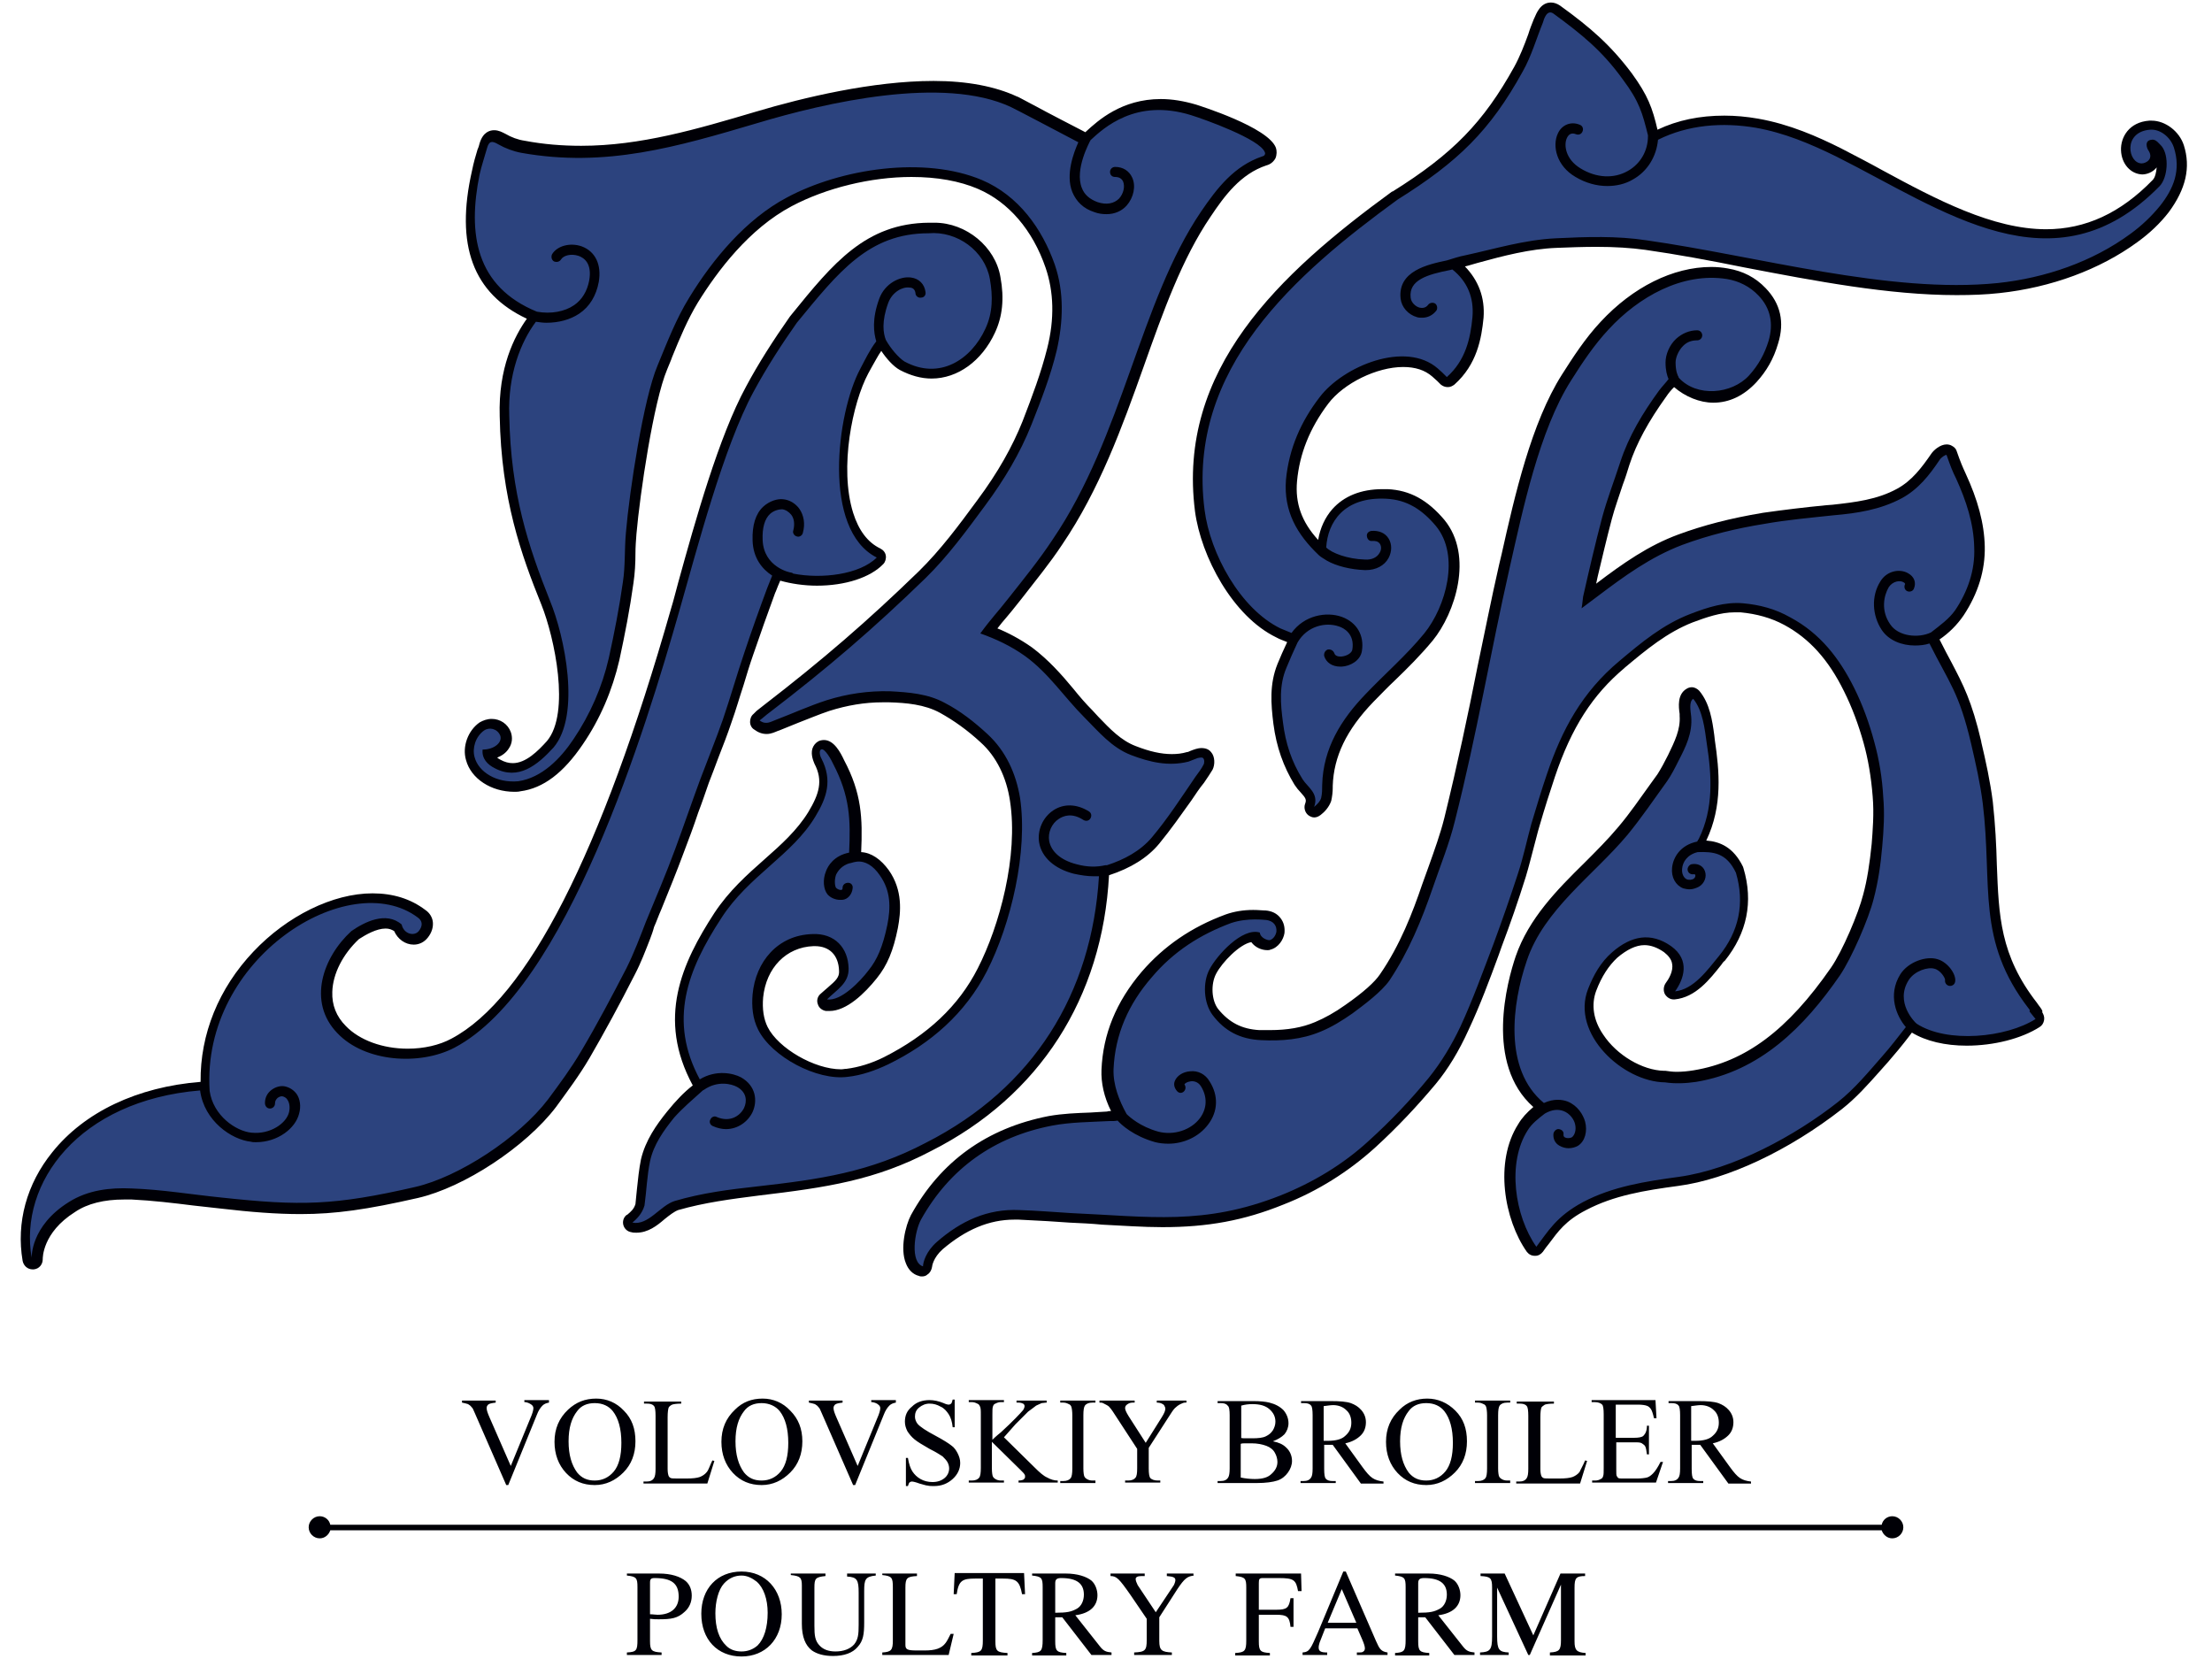 <?xml version="1.0" encoding="UTF-8"?> <svg xmlns="http://www.w3.org/2000/svg" xmlns:xlink="http://www.w3.org/1999/xlink" version="1.1" id="Слой_1" x="0px" y="0px" viewBox="0 0 440 330" style="enable-background:new 0 0 440 330;" xml:space="preserve"> <style type="text/css"> .st0{fill:#000006;} .st1{fill:#2C437E;} </style> <g> <g> <path class="st0" d="M129.3,186.8c-0.9,2.3-1.8,4.7-3,7c-3.1,6.1-6.1,11.6-9,16.6c-2.1,3.6-4.6,6.9-6.7,9.8 c-6,7.9-18.3,16-27.5,18.1c-10.1,2.3-16.4,3.2-23.3,3.2c-4.8,0-9.9-0.4-15.9-1.1c-1.8-0.2-3.6-0.4-5.4-0.6c-4-0.5-8.2-1-12.3-1.2 c-0.5,0-1,0-1.5,0c-4,0-7.3,0.8-9.8,2.5c-6.5,4.1-6.4,9.2-6.4,9.4c0,1-0.7,1.9-1.8,2c-0.1,0-0.1,0-0.2,0c-1,0-1.8-0.7-2-1.7 c-1.3-7.6,0.8-15.3,5.9-21.6c6.4-8,16.9-13,29.5-14c-0.1-9.5,3.6-18.6,10.5-25.9c6.7-7.1,15.8-11.6,23.7-11.6 c4.1,0,7.6,1.1,10.5,3.3c0.9,0.6,1.4,1.5,1.5,2.4c0.1,1-0.2,2.1-1,3.1c-0.7,0.9-1.7,1.4-2.8,1.4c-1.7,0-3.2-1.1-3.9-2.7 c-0.5-0.3-1-0.5-1.7-0.5c-1.8,0-3.9,1.2-5.3,2.1c-3.2,3-5.2,6.9-5.3,10.5c-0.1,2.6,0.8,4.9,2.7,6.8c2.7,2.8,7.3,4.5,12.3,4.5 c3.2,0,6.3-0.7,8.7-2c15.1-8,29.8-36.8,43.7-85.6c0.5-1.6,0.9-3.3,1.4-5.1c3.4-12.3,8.1-29.1,13.5-39c2.4-4.5,5.4-9.2,8.7-13.9 l0.4-0.5c8.2-10.1,14.7-18.1,27.3-18.2c0.4,0,0.7,0,1.1,0c6.3,0,12.1,4.8,13.1,10.8c0.8,4.3,0.4,7.9-1.1,11.1 c-2.6,5.6-7.4,9.1-12.6,9.1c-2.1,0-4.2-0.6-6.3-1.7c-1.3-0.7-2.7-2.3-3.7-3.8c-0.7,1-1.3,2.2-2,3.4c-0.2,0.4-0.4,0.7-0.6,1.1 c-3.1,5.8-5.8,18.7-3,27.7c1.1,3.5,2.9,5.9,5.4,7.1c0.6,0.3,1,0.8,1.1,1.4c0.1,0.6-0.1,1.3-0.5,1.7c-2.6,2.7-7.6,4.3-13.2,4.3 c-2.6,0-5.2-0.4-7.3-1c-0.3,0.7-0.6,1.4-0.9,2.2l-0.1,0.2c-1.5,4.1-3,8.3-4.4,12.4c-0.7,2-1.3,4-1.9,6c-0.8,2.4-1.5,4.9-2.4,7.4 c-0.8,2.4-1.7,4.7-2.6,7c-0.6,1.7-1.3,3.4-1.9,5c-0.7,2-1.4,4.1-2.1,5.9c-0.9,2.7-1.9,5.4-2.9,8c-1.4,3.8-3,7.7-4.5,11.4 c-0.5,1.1-0.9,2.3-1.4,3.4C129.9,185.2,129.6,186,129.3,186.8 M220.6,174.1L220.6,174.1C220.6,174,220.6,174,220.6,174.1 c4.3-1.4,7.7-3.5,10-6.3c2.3-2.8,4.4-5.8,6.4-8.6c0.8-1.2,1.6-2.4,2.5-3.5l0.2-0.3c0.5-0.7,1-1.5,1.5-2.3c0.5-1,0.5-2.6-0.3-3.5 c-0.3-0.4-0.9-0.8-1.9-0.8c-0.4,0-0.9,0.1-1.2,0.2c-0.4,0.1-0.8,0.3-1.1,0.4c-0.2,0.1-0.4,0.2-0.6,0.2c-1,0.3-2,0.4-3,0.4 c-2.1,0-4.4-0.5-7.2-1.6c-2.9-1.1-5.1-3.4-7.4-5.8c-0.4-0.4-0.8-0.9-1.2-1.3c-1.3-1.3-2.6-2.8-3.8-4.3c-2.4-2.9-5-5.8-8.2-8.2 c-2.4-1.7-4.9-3-6.9-3.8c0.6-0.8,1.2-1.5,1.8-2.2c0.7-0.8,1.4-1.7,2.2-2.7l0.8-1c2.7-3.5,5.6-7,8.1-10.8 c7.4-10.9,11.9-23.3,16.2-35.4c3.9-11,7.6-21.4,13.3-29.8c2.8-4.2,6-8.5,11.1-10.2c0.8-0.2,1.4-0.7,1.8-1.4 c0.3-0.7,0.3-1.5,0.1-2.1c-1.5-4.1-15.3-8.4-15.9-8.6c-2.4-0.7-4.7-1.1-7-1.1c-7.8,0-12.5,4.3-14.8,6.4c-0.1,0.1-0.1,0.1-0.2,0.2 c-2.1-1.1-7.2-3.7-10.3-5.4l-0.2-0.1c-3-1.6-3-1.6-3.1-1.6c-4.3-2-9.9-3.1-16.6-3.1c-12.1,0-25.9,3.3-35.3,6.1 c-11.8,3.5-23,6.8-34.8,6.8c-3.8,0-7.5-0.3-11.2-1c-1.4-0.2-2.7-0.7-3.9-1.4c-0.6-0.3-1.3-0.7-2.2-0.7c-0.8,0-2.2,0.3-2.9,2.6 c-0.1,0.4-0.2,0.8-0.4,1.2c-0.4,1.3-0.8,2.7-1.1,4.2c-3.4,14.9,0.2,24.5,10.9,29.5c-2.5,3.5-5.7,9.8-5.4,19.4 c0.3,16.5,4.3,27.6,8.3,37.5c2.6,6.5,5.8,21.5,1.1,27.1c-1.8,2-4.2,4.4-6.8,4.4c-0.8,0-1.6-0.2-2.5-0.7c-0.2-0.1-0.5-0.3-0.6-0.4 c1-0.4,1.8-1,2.3-1.8c0.7-1,0.8-2.2,0.4-3.3c-0.6-1.6-2.1-2.6-3.8-2.6c-0.9,0-1.7,0.3-2.4,0.7c-2.3,1.6-3.5,4.8-2.7,7.5 c1,3.7,5,6.3,9.6,6.3c0.4,0,0.8,0,1.2-0.1c4.6-0.6,8.6-3.7,12.4-9.3c3.5-5.1,5.9-10.8,7.3-16.8c1.1-5.1,2.1-10.2,2.8-15.3 c0.3-2,0.4-4,0.4-5.9c0-1.3,0.1-2.6,0.2-3.9c0.7-8,3.4-26.3,6.1-32.7c0.3-0.8,0.7-1.6,1-2.5c1.5-3.7,3.1-7.5,5.1-10.8 c3.9-6.3,10.2-14.7,18.7-19.2c6.8-3.6,15.7-5.8,23.8-5.8c5.1,0,9.6,0.8,13.3,2.4c6,2.6,10.8,8.1,13.4,15.7 c1.6,4.7,1.8,10.1,0.3,16c-1.2,4.8-3,9.6-4.9,14.5c-2,5-4.9,10.2-9,15.7c-3.6,4.9-7.3,9.9-11.7,14.2c-10.1,9.8-19,17.5-30.8,26.6 c-0.5,0.4-0.9,0.7-1.4,1.1c0,0-0.4,0.4-0.6,0.6c-0.5,0.4-0.7,1-0.7,1.6c0,0.6,0.3,1.2,0.8,1.5c0.8,0.6,1.6,0.9,2.5,0.9 c0.9,0,1.7-0.4,2.2-0.6c0.1,0,0.2-0.1,0.3-0.1c1.2-0.5,2.5-1,3.7-1.5c2.1-0.8,4.2-1.7,6.3-2.4c3.5-1.1,7-1.7,10.5-1.7 c0.5,0,0.9,0,1.4,0c3.3,0.1,7,0.4,10.1,2.1c2.7,1.5,5.4,3.4,8.1,5.9c3.1,2.8,5.1,6.9,5.8,11.6c1.7,11-2.1,24.9-6.4,33.3 c-3.8,7.5-10,13.3-18.7,17.7c-2.4,1.2-5,2-7.4,2.3c-0.4,0-0.7,0.1-1.1,0.1c-5.3,0-12.5-4.2-14.6-8.4c-0.8-1.6-1.1-3.6-0.9-5.9 c0.6-5.9,4.6-10,10-10.2h0.3c2.9,0,4.7,1.8,4.8,4.9c0.1,1.3-0.7,2-2.2,3.3c-0.5,0.4-1,0.9-1.6,1.4c-0.5,0.5-0.7,1.3-0.4,2 c0.2,0.7,0.9,1.2,1.6,1.3c0.2,0,0.5,0,0.7,0c3.4,0,7-3.5,9.4-6.5c2.1-2.6,3.3-5.5,4.2-10c0.6-3.2,1-7.5-1.8-11.5 c-1.6-2.2-3.5-3.5-5.5-3.6c0.3-6.8,0.1-11.7-3.4-18.3c-0.7-1.5-2-4-4-4c-0.4,0-0.9,0.1-1.2,0.3c-0.5,0.3-0.9,0.8-1.1,1.4 c-0.4,1.3,0.3,2.7,0.4,3c1.8,3.4,0.9,6.1-1.2,9.6c-2.2,3.6-5.4,6.5-8.7,9.4c-3.5,3.1-7.1,6.3-10,10.7c-6.5,10-11.5,21-4.3,34.3 c-1.8,1.4-3.4,3.1-5.1,5.2c-2.1,2.6-4.3,5.7-5.2,9.5c-0.4,2-0.6,4-0.8,5.9c-0.1,1-0.2,2-0.3,3c-0.3,1-0.9,1.5-1.6,2.1l-0.2,0.1 c-0.6,0.5-0.8,1.3-0.6,2c0.2,0.7,0.8,1.3,1.6,1.4c0.3,0.1,0.6,0.1,1,0.1c2.3,0,4.1-1.4,5.6-2.7c1-0.8,1.9-1.5,2.7-1.8 c5.2-1.5,10.6-2.2,16.1-2.9c13.4-1.6,23.1-3,34.3-8.9C206.8,218,219.3,198.5,220.6,174.1 M434.4,28.9c-0.9-2.8-3.7-4.9-6.4-4.9 c-0.2,0-0.3,0-0.5,0c-4,0.3-5.7,3.3-5.6,5.9c0.1,2.7,1.9,4.7,4.2,4.8c0.9,0,2.1-0.4,2.9-1.4c-0.1,1-0.3,2-0.8,2.5 c-6.4,6.6-13.4,9.8-21.2,9.8c-10.6,0-21.8-5.9-32.5-11.7c-2.7-1.5-5.6-3-8.3-4.4c-4.6-2.3-10.2-4.8-16.5-5.9 c-2.3-0.4-4.5-0.6-6.7-0.6c-4.9,0-9.3,0.9-13.3,2.8c-1-4.3-1.9-6.8-5.1-11.2c-4.2-5.6-8.2-9.1-14.3-13.5c-0.6-0.4-1.2-0.6-1.8-0.6 c-2.1,0-2.9,2.2-3.3,3.1l-0.1,0.2c-0.4,1-0.8,2-1.1,3c-0.8,2.2-1.7,4.5-2.8,6.5c-6.1,11-12.2,17.3-24.2,24.8l-0.1,0 c-22.5,16.4-42.8,35.4-39.2,63.6c1.2,9,7.5,20.9,16.2,25.1c0.7,0.4,1.4,0.6,2.1,0.9l0,0.1c-0.7,1.5-1.3,2.8-1.9,4.3 c-1.6,4-1.3,7.9-0.8,11.9c0.6,4.6,2,8.5,4.2,12.1c0.4,0.6,0.8,1.1,1.2,1.5c1.1,1.2,1.2,1.5,0.9,2.3c-0.3,0.8,0,1.8,0.7,2.3 c0.3,0.2,0.7,0.4,1.1,0.4c0.5,0,0.9-0.2,1.3-0.5c0.8-0.6,1.7-1.6,2.1-2.8c0.2-0.9,0.3-1.8,0.3-2.6l0-0.4 c0.2-5.8,2.7-11.1,8.1-16.7c1.4-1.4,2.8-2.9,4.2-4.2c2.6-2.5,5.2-5.1,7.6-8c4.4-5.4,8.2-16.8,2.3-24c-3.3-3.9-6.8-5.9-11.3-6.1 c-0.3,0-0.7,0-1,0c-4.3,0-7.7,1.4-10,4c-1.4,1.6-2.4,3.7-2.8,6.1c-3.3-3.6-4.6-7.3-4.2-11.7c0.5-5.4,2.5-10.5,6.2-15.4 c3.1-4.1,9.7-7.3,14.9-7.3c2.4,0,4.3,0.6,5.8,1.9c0.3,0.3,0.7,0.6,1,0.9c0,0,0.5,0.5,0.7,0.7c0.4,0.3,0.8,0.5,1.4,0.5 c0.5,0,0.9-0.2,1.3-0.5c4.5-4,5.4-9.2,5.8-13.3c0.3-4-1-7.4-3.7-10.2c0.9-0.2,1.7-0.5,2.5-0.7c5.1-1.4,10.4-2.8,15.8-3 c2.5-0.1,5.2-0.2,7.9-0.2c3.6,0,6.8,0.2,9.7,0.6c6.3,0.9,12.8,2.1,19.7,3.5c14.1,2.7,28.7,5.5,42.2,5.5c3,0,5.8-0.1,8.5-0.4 c10.3-1.1,20-4.7,27.4-10.1c2.5-1.8,4.6-3.8,6.3-6C434.8,37.6,435.8,33.3,434.4,28.9 M405.2,199.5c-7.4-9.5-7.6-17.4-8-27.5 c-0.1-3.9-0.3-7.9-0.8-12.5c-0.5-4-1.4-8.1-2.3-11.9l0-0.1c-1.9-8.1-3.6-11.3-5.9-15.7c-0.7-1.3-1.5-2.8-2.4-4.6 c1.9-1.3,3.5-2.9,4.8-4.8c2.9-4.4,4.3-9,4.2-13.7c-0.1-4.6-1.4-9.3-3.8-14.5c-0.6-1.3-1-2.2-1.8-4.5c-0.1-0.4-0.5-0.8-0.9-1 c-0.3-0.2-0.7-0.3-1.1-0.3c-1.3,0-2.6,1.2-3,1.8c-2,2.9-3.9,5.4-6.8,7c-4,2.2-8.4,2.7-12.9,3.2l-1.3,0.1 c-4.1,0.4-8.3,0.9-12.5,1.5c-6.6,1.1-11.9,2.5-16.8,4.3c-6,2.2-11,5.7-16.4,9.8c0.1-0.5,0.2-1,0.3-1.4c0.9-3.8,1.8-7.6,2.8-11.4 c0.6-2.3,1.5-4.7,2.2-6.9c0.5-1.3,0.9-2.6,1.3-3.9c1.4-4.3,3.8-8.7,7.4-13.7c0.4-0.6,0.9-1.2,1.5-1.8c2.2,1.9,5.1,3.1,7.8,3.1 c3.2,0,6.1-1.4,8.6-4.1c2-2.2,3.4-4.6,4.3-7.7c1.3-4.2,0.5-7.9-2.5-11c-2-2.1-4.5-3.4-7.5-3.9c-1.1-0.2-2.2-0.3-3.3-0.3 c-7.6,0-15.6,4-22,10.9c-3.1,3.3-5.6,7.2-7.7,10.5c-6.1,9.6-9.4,24.1-12,35.7l-0.5,2.1c-1.6,7-2.9,13.7-4.3,20.3 c-1.9,9.6-4,19.5-6.6,30.1c-0.8,3.2-2,6.5-3.1,9.6c-0.4,1.2-0.9,2.4-1.3,3.6c-1.9,5.6-4.4,12.1-8.4,17.9c-1,1.5-3.3,3.6-6.9,6.1 c-2.1,1.5-4.1,2.6-6,3.4c-2.6,1.1-5.5,1.6-9,1.6c-0.7,0-1.3,0-2.1,0c-3.5-0.2-6-1.5-8.2-4.2c-1.3-1.7-1.5-4.9-0.4-7 c1.2-2.3,4.7-5.9,7-6.3c0.8,1.1,2.1,1.6,3.2,1.6c0.2,0,0.4,0,0.6-0.1c1.6-0.4,2.6-2,2.8-3.3c0.1-1.1-0.1-2.1-0.8-3 c-0.7-0.9-1.7-1.4-3-1.5l-0.2,0c-0.4,0-1.2-0.1-2.2-0.1c-2,0-3.8,0.3-5.5,0.9c-6.8,2.5-12.3,6.3-16.7,11.4c-5.1,6-7.7,12.4-8,19.5 c-0.1,2.6,0.5,5.4,1.9,8.2c-0.2,0-0.5,0-0.8,0.1c-1.1,0.1-2.2,0.1-3.3,0.2c-2.7,0.1-5.5,0.2-8.3,0.7c-12.3,2.4-21.5,9-27.4,19.7 c-1.1,2.1-2.2,6.7-1,9.6c0.5,1.3,1.4,2.2,2.6,2.5c0.2,0.1,0.4,0.1,0.6,0.1c0.4,0,0.8-0.1,1.1-0.4c0.5-0.3,0.8-0.9,0.9-1.5 c0-0.1,0.2-1.8,2.1-3.5c4.6-3.9,9.2-5.9,14.3-5.9c0.2,0,0.5,0,0.8,0c1.9,0.1,3.9,0.2,5.7,0.3c1.5,0.1,3,0.2,4.5,0.3 c2.2,0.1,4.4,0.2,6.4,0.4c4.2,0.2,8.1,0.5,12,0.5c9,0,16.2-1.3,24.1-4.5c6.9-2.7,13-6.6,18.2-11.3c4.5-4.1,8.5-8.4,12.1-12.7 c2.4-2.9,4.6-6.5,6.5-10.7c2.3-4.9,4.2-10,6-14.9l0.6-1.7c1.7-4.5,3.3-9.1,4.8-13.9c0.6-2,1.1-4,1.6-5.9c0.4-1.4,0.7-2.8,1.1-4.1 c1.1-3.8,2.1-6.9,3.1-9.9c3.3-9.8,7.5-16.3,13.8-21.6l0.1-0.1c4.3-3.6,8.4-7,13.5-9c2.7-1,5.5-2,8.4-2c0.4,0,0.8,0,1.1,0 c3.2,0.3,6.1,1.1,8.7,2.5c5,2.7,8.8,6.9,11.9,13.2c1.6,3.2,2.9,6.7,3.9,10.3c0.9,3.2,1.5,6.8,1.8,10.6c0.3,3.4,0,6.9-0.2,9.5 c-0.4,3.9-0.9,7.2-1.7,10.1c-0.9,3.6-4.1,11.2-6.4,14.5c-8.6,12.4-17,18.7-27.3,20.4c-1.2,0.2-2.3,0.3-3.4,0.3 c-0.8,0-1.5-0.1-2.2-0.2c-0.1,0-0.2,0-0.3,0c-4.3-0.1-9.4-3.1-12.1-7.2c-2-2.9-2.4-6-1.4-8.7c1.1-2.9,2.5-5,4.2-6.6 c1.9-1.6,3.7-2.5,5.4-2.5c1.3,0,2.6,0.5,3.9,1.4c0.9,0.7,1.5,1.5,1.6,2.3c0.3,1.5-0.7,3.1-1.3,3.9c-0.4,0.6-0.5,1.5-0.1,2.2 c0.4,0.6,1,1,1.7,1c0.1,0,0.1,0,0.2,0c4.2-0.4,7-4,9.3-6.9c0.2-0.3,0.4-0.6,0.7-0.8c4.4-5.5,5.7-11.7,3.7-18.4 c0-0.1-0.1-0.2-0.1-0.3c-1.9-3.9-4.6-5-7.3-5.2c3.3-6.9,2.6-13.9,1.7-20c0-0.3-0.1-0.6-0.1-0.9c-0.4-3-0.9-6.4-3-8.9 c-0.4-0.4-0.9-0.7-1.5-0.7c-0.3,0-0.7,0.1-1,0.3c-1.9,1.1-1.6,3.6-1.4,5c0,0.1,0,0.3,0,0.4c0.2,2.7-1,5.1-2.3,7.8 c-0.7,1.4-1.4,2.7-2.1,3.8l-1.3,1.8c-2.1,2.9-4.2,6-6.5,8.7c-2,2.4-4.4,4.8-6.7,7.1c-5.5,5.4-11.1,11.1-13.7,18.6 c-1.7,5-6.2,21.4,3.5,30c-1.3,1.1-2.3,2.2-3,3.4c-4.8,7.5-2.8,19,1.7,25.4c0.4,0.5,0.9,0.8,1.6,0.8h0.1c0.6,0,1.1-0.3,1.5-0.8 c0.4-0.6,0.8-1.1,1.2-1.6c1.8-2.4,3.3-4.6,7.4-6.7c5.5-2.9,11.6-3.9,18.3-4.8c9.9-1.3,22.1-7.1,32.6-15.3c2.8-2.2,5.2-4.9,7.6-7.6 c0.5-0.6,1.1-1.2,1.6-1.8c1.4-1.6,2.8-3.3,4.1-5c0.2-0.3,0.4-0.5,0.6-0.8c2.8,1.7,6.6,2.6,10.9,2.6c5.4,0,10.9-1.4,14.5-3.7 c0.5-0.3,0.8-0.8,0.9-1.4c0.1-0.6-0.1-1.1-0.4-1.6C406.6,201.2,405.2,199.6,405.2,199.5"></path> <path class="st1" d="M429.7,40.9c-1.7,2.1-3.7,4-5.9,5.6c-7.6,5.6-17,8.8-26.4,9.8c-21.6,2.2-48-5.4-69.9-8.5 c-5.9-0.9-11.9-0.7-18-0.4c-6.3,0.3-12.1,2.1-18.1,3.4c-1.1,0.2-2.3,0.6-3.6,1c-3.8,0.8-9.8,2.1-9.2,7.6c0.2,1.7,1.5,3.2,3.3,3.7 c0.3,0.1,0.7,0.1,1,0.1c1.1,0,2.1-0.5,2.8-1.4c0.3-0.4,0.2-1.1-0.2-1.4c-0.4-0.3-1.1-0.2-1.4,0.2c-0.5,0.7-1.2,0.7-1.7,0.6 c-0.8-0.2-1.7-1-1.8-2c-0.4-3.5,3.3-4.6,7.9-5.5c0.1,0,0.3-0.1,0.4-0.1c3,2.4,4.3,5.6,4,9.4c-0.4,4.4-1.4,8.7-5.1,12 c-0.7-0.7-1.2-1.2-1.8-1.7c-6.4-5.6-18.8-0.5-23.5,5.7c-3.7,4.8-6.1,10.2-6.7,16.4c-0.5,6.3,2.2,10.9,6.5,15 c0.4,0.4,1,0.7,1.6,1.1c0,0,0,0,0,0c1.9,1.1,4.8,1.8,7.6,1.9c0.1,0,0.1,0,0.2,0c2,0,3.7-0.9,4.5-2.4c0.7-1.3,0.7-2.8,0-3.9 c-0.7-1.1-1.9-1.6-3.4-1.5c-0.6,0.1-1,0.5-0.9,1.1c0.1,0.6,0.5,1,1.1,0.9c0.5,0,1.1,0,1.5,0.6c0.3,0.5,0.3,1.2-0.1,1.8 c-0.5,0.9-1.6,1.4-2.9,1.3c-3.5-0.1-6.6-1.3-7.7-2.4c0,0,0,0,0,0c0.3-5,3.5-10.1,11.9-9.7c4.2,0.2,7.2,2.2,9.9,5.4 c4.9,5.9,2,16.1-2.3,21.4c-3.6,4.4-7.8,8-11.7,12.1c-4.8,5-8.4,10.7-8.6,18c0,0.9,0,1.7-0.2,2.6c-0.2,0.7-0.7,1.2-1.4,1.8 c1-2.7-1.3-3.9-2.3-5.5c-2.2-3.5-3.4-7.2-3.9-11.3c-0.5-3.7-0.8-7.4,0.7-10.9c0.7-1.7,1.4-3.3,2.2-5c1.9-3.3,5.6-4.1,8.2-3.2 c1,0.3,3.2,1.5,2.7,4.6c-0.1,0.7-1.1,1.3-2.2,1.4c-0.4,0-1.2,0-1.4-0.7c-0.2-0.5-0.7-0.8-1.3-0.7c-0.5,0.2-0.8,0.7-0.7,1.3 c0.4,1.3,1.6,2.1,3.2,2.1c0.1,0,0.2,0,0.3,0c1.7-0.1,3.7-1.2,4-3.1c0.5-3.1-1-5.7-4-6.8c-3.1-1.1-7.5-0.3-10,3.2 c-0.7-0.3-1.5-0.6-2.2-0.9c-8-3.9-14-14.9-15.1-23.6c-3.6-28.1,18.1-46.9,38.4-61.7c12-7.5,18.4-13.7,24.9-25.5 c1.7-3,2.7-6.5,4-9.7c0.2-0.7,0.8-2.7,2.1-1.8c5.6,4.1,9.7,7.4,13.8,13.1c3.3,4.4,3.9,6.7,5,11.1c0,0.1,0,0.1,0,0.2 c0,2.9-1.5,5.5-4,6.9c-2.8,1.6-6.3,1.4-9.4-0.5c-3-1.8-3.4-4.7-2.7-6.1c0.3-0.6,0.8-1.1,1.8-0.7c0.5,0.2,1.1,0,1.3-0.6 c0.2-0.5,0-1.1-0.6-1.3c-1.7-0.7-3.5,0-4.3,1.7c-1.2,2.5-0.3,6.5,3.5,8.7c2,1.2,4.2,1.8,6.3,1.8c1.8,0,3.6-0.4,5.1-1.3 c2.9-1.6,4.7-4.6,5-7.9c6-3,12.8-3.5,19.4-2.4c5.7,1,10.9,3.2,16,5.7c21.2,10.6,43.4,27.4,64.4,5.9c1.6-1.7,1.9-6,0.4-7.9 c-0.5-0.5-1.2-1.5-2-1.3c-1.5,0.1-1,1.7-0.6,2.2c1,1.6-0.5,2.5-1.4,2.5c-2.7,0-3.8-6.2,1.6-6.7c2-0.2,4.1,1.4,4.8,3.5 C433.9,33.9,432.3,37.6,429.7,40.9z M134.3,168.9c1.7-4.6,3.3-9.3,5-13.9c1.5-4,3.1-7.9,4.5-11.9c1.5-4.4,2.8-9,4.3-13.4 c1.4-4.2,2.9-8.4,4.5-12.7c0.3-0.8,0.7-1.7,1-2.5c-2-1.3-3.8-3.5-3.9-7c-0.1-3,0.6-5.3,2.1-6.7c1.3-1.2,2.9-1.6,3.9-1.5 c1.3,0.1,2.5,0.8,3.3,1.9c0.9,1.3,1.2,3,0.7,4.8c-0.1,0.5-0.7,0.9-1.2,0.7c-0.5-0.1-0.9-0.7-0.7-1.2c0.3-1.2,0.2-2.3-0.4-3.1 c-0.5-0.6-1.1-1-1.8-1.1c-0.6,0-1.6,0.2-2.4,0.9c-1.1,1-1.6,2.8-1.5,5.2c0.2,5.4,5.4,6.5,5.7,6.5c0.1,0,0.3,0.1,0.4,0.2 c5.6,1.1,13.2,0.2,16.6-3.2c-10.9-5.5-8-28.7-3.3-37.5c1-1.9,1.9-3.8,3.2-5.5c-0.5-1.7-0.9-4.4,0.6-8.5c1.1-3,4.1-4.5,6.3-4.2 c1.6,0.2,2.7,1.3,2.9,2.9c0.1,0.6-0.3,1.1-0.9,1.1c-0.5,0.1-1.1-0.3-1.1-0.9c-0.1-0.7-0.5-1.1-1.2-1.1c-1.4-0.2-3.4,0.9-4.2,3 c-1.4,3.8-1,6.1-0.5,7.4v0c1,1.8,2.6,3.6,3.7,4.3c7,3.8,13.3-0.4,16.1-6.5c1.5-3.2,1.5-6.5,0.9-9.9c-1-5.6-6.5-9.6-12.2-9.1 c-11.9,0-17.9,7.7-26.2,17.8c-3.1,4.4-6,8.9-8.6,13.7c-6,11.1-11.2,31.1-14.8,43.7c-6.6,23.1-22.3,75-44.7,86.8 c-6.9,3.6-17.8,2.9-23.3-2.9c-6-6.2-2.9-15.1,2.8-20.3c2.6-1.8,6.9-4,10-1.3c0.4,1.9,2.5,2.4,3.4,1.3c0.8-1,0.8-2-0.2-2.7 c-13.6-10.2-43.1,8-41.4,34.5h0c0.7,4.9,5.2,8,8.3,8.3c3.8,0.4,7-1.9,7.5-4.1c0.2-0.9,0.1-1.8-0.3-2.4c-0.2-0.4-0.6-0.6-0.9-0.7 c-0.3-0.1-0.7,0-1.1,0.3c-0.3,0.3-0.5,0.6-0.5,1.1c0,0.6-0.5,1-1,1c-0.6,0-1-0.5-1-1.1c0-1.1,0.5-2,1.3-2.6 c0.8-0.6,1.8-0.9,2.7-0.7c0.9,0.2,1.7,0.7,2.3,1.5c0.7,1,0.9,2.5,0.5,3.9c-0.7,2.9-4.2,5.7-8.6,5.7c-0.3,0-0.7,0-1-0.1 c-3.8-0.4-9.3-4.1-10.1-10.2c-24.1,2-36.1,18.4-33.5,33.3c0,0-0.3-6.3,7.4-11.1c3.8-2.4,8.2-2.9,12.5-2.7 c5.9,0.2,11.9,1.2,17.8,1.8c15.8,1.7,22.5,1.6,38.6-2.1c8.7-2,20.6-9.8,26.4-17.4c2.3-3.1,4.6-6.2,6.6-9.6 c3.2-5.4,6.1-10.9,9-16.5c1.5-3,2.7-6.2,3.9-9.3C130.4,178.7,132.5,173.8,134.3,168.9z M218.6,174.3c-0.3,0-0.7,0-1.1,0 c-1.2,0-2.5-0.2-3.9-0.5c-3.9-1-6.4-3.3-6.9-6.2c-0.4-2.4,0.7-5,2.8-6.4c2.1-1.4,4.7-1.3,7.1,0.2c0.5,0.3,0.6,0.9,0.3,1.4 c-0.3,0.5-0.9,0.6-1.4,0.3c-2.3-1.5-4-0.8-4.9-0.2c-1.4,0.9-2.2,2.7-1.9,4.4c0.4,2.1,2.3,3.8,5.4,4.6c2.2,0.6,4,0.6,5.8,0.2 c0.1,0,0.2,0,0.3,0c3.4-1.1,6.6-2.8,8.9-5.5c3.2-3.8,5.9-8,8.7-12.1c0.6-0.8,1.2-1.6,1.6-2.4c0.2-0.3,0.2-1.1-0.1-1.3 c-0.1-0.2-0.7-0.1-1.1,0c-0.6,0.2-1.2,0.5-1.8,0.7c-4,1-7.7,0.1-11.4-1.3c-3.9-1.5-6.5-4.7-9.3-7.5c-4-4-7.1-8.8-11.8-12.2 c-2.8-2-5.8-3.4-8.9-4.5c2.1-2.9,3.5-4.3,5.6-7c3-3.8,6.1-7.6,8.8-11.7c14-20.6,17.3-47.2,29.5-65.2c3.2-4.7,6.6-9.1,12.2-11 c0.6-0.1,0.6-0.7,0.5-0.8c-0.9-2.6-12.1-6.6-14.7-7.4c-11-3.4-17.4,2.6-20,5c0,0.1,0,0.1-0.1,0.2c0,0.1-3.1,5.6-1.6,9.3 c0.5,1.3,1.5,2.2,3.1,2.8c1.8,0.6,3.3,0.3,4.3-0.7c0.9-1,1.2-2.4,0.8-3.4c-0.3-0.6-0.8-0.9-1.6-0.9c-0.6,0-1-0.4-1-1 c0-0.6,0.5-1,1-1c1.6,0,2.8,0.8,3.4,2.1c0.8,1.7,0.3,4-1.1,5.6c-1,1.1-2.4,1.7-4,1.7c-0.8,0-1.6-0.1-2.4-0.4 c-2.2-0.7-3.6-2.1-4.4-4c-1.4-3.5,0.3-7.9,1.2-9.9c-3.4-1.8-13.3-7-13.4-7c-13.4-6.3-36.9-0.9-50.5,3.2 c-15.9,4.7-30.1,8.9-46.9,5.9c-1.6-0.3-3.2-0.9-4.6-1.7c-1.2-0.7-1.8-0.7-2.2,0.7c-0.5,1.8-1.1,3.5-1.5,5.3 C93,46.5,94.6,57,106.8,62c2.8,0.5,5.5,0,7.4-1.3c1.6-1.1,2.6-2.8,3-4.9c0.6-3.4-1-4.5-2.1-4.9c-1.5-0.5-3-0.1-3.5,0.7 c-0.3,0.5-0.9,0.6-1.4,0.4c-0.5-0.3-0.6-0.9-0.4-1.4c1-1.7,3.6-2.4,5.9-1.6c2.7,1,4,3.6,3.4,7.1c-0.5,2.7-1.8,4.9-3.9,6.3 c-1.8,1.2-4.1,1.8-6.5,1.8c-0.7,0-1.4-0.1-2.1-0.2c-3,4-5.6,10.5-5.3,18.7c0.3,15.5,3.8,26,8.1,36.8c2.9,7,6.2,22.7,0.7,29.2 c-3.2,3.5-7,6.6-11.7,4.1c-1.4-0.7-2.6-1.9-2.4-3.7c2.4,0,4-1.5,3.5-2.8c-0.6-1.4-2.2-1.7-3.2-1c-1.7,1.2-2.4,3.5-1.9,5.3 c0.8,3,4.4,5.2,8.7,4.8c4.7-0.7,8.4-4.5,11-8.4c3.3-4.9,5.7-10.4,7-16.1c1.1-5,2.1-10.1,2.8-15.1c0.5-3.2,0.3-6.5,0.6-9.8 c0.7-8.3,3.5-26.7,6.3-33.3c1.9-4.6,3.7-9.3,6.3-13.5c4.7-7.7,11.3-15.6,19.4-19.9c10.8-5.8,27.4-8.3,38.8-3.5 c7.3,3.1,12,9.7,14.5,16.8c1.9,5.5,1.7,11.4,0.4,17.1c-1.2,5-3.1,9.9-5,14.7c-2.3,5.8-5.5,11.1-9.2,16.1 c-3.7,5-7.4,10.1-11.9,14.5c-10.4,10.1-19.5,17.9-31,26.7c-0.7,0.5-1.2,1-2,1.6c1.3,1,2.3,0.2,3.2-0.1c3.4-1.3,6.7-2.8,10.1-3.9 c4.1-1.3,8.3-1.9,12.6-1.8c3.8,0.2,7.6,0.5,10.9,2.3c3.1,1.6,5.9,3.8,8.5,6.2c3.7,3.4,5.7,7.9,6.5,12.7 c1.6,10.7-1.8,25.1-6.6,34.5c-4.3,8.4-11.2,14.4-19.6,18.5c-2.5,1.2-5.3,2.2-8.1,2.5c-6.1,0.8-15.1-4-17.8-9.4 c-1.1-2.2-1.3-4.6-1.1-7c0.6-6.5,5-11.8,11.9-12c4.5-0.2,7.1,2.8,7.2,6.8c0.1,3-2.4,4.3-4.3,6.2c2.8,0.4,6.6-3.6,8.2-5.7 c1.8-2.2,2.9-4.8,3.8-9.1c0.7-3.5,0.7-6.8-1.5-9.9c-1.3-1.9-2.9-2.9-4.6-2.7c-0.8,0.1-1.4,0.4-1.4,0.3c-1.6,0.5-2.3,1.5-2.7,2.3 c-0.4,1.2-0.2,2.3,0,2.6c0.3,0.3,0.8,0.5,1.1,0.4c0.1,0,0.2-0.1,0.2-0.4c0-0.6,0.5-1,1.1-1c0.6,0,1,0.5,0.9,1.1 c-0.1,1-0.7,1.9-1.6,2.2c-0.3,0.1-0.6,0.1-0.9,0.1c-0.9,0-1.9-0.4-2.5-1.1c-0.8-1-1-2.9-0.3-4.6c0.4-1.1,1.6-3.1,4.6-3.7 c0.3-6.5,0.2-11.2-3.2-17.7c-0.2-0.5-1.7-3.3-2.4-2.8c-0.5,0.3-0.1,1.5,0.1,1.8c2.2,4.3,1.1,7.7-1.2,11.5 c-4.6,7.7-13.3,11.8-18.7,20.2c-6.8,10.4-10.6,20.4-4.3,32.1c3.3-2,6.7-1.2,8.2-0.4c3,1.7,3.3,4.7,2.3,6.9 c-0.9,1.9-2.9,3.4-5.3,3.4c-0.8,0-1.7-0.2-2.6-0.6c-0.5-0.2-0.8-0.8-0.5-1.3c0.2-0.5,0.8-0.8,1.3-0.5c2.6,1.1,4.6-0.2,5.4-1.8 c0.6-1.3,0.6-3.1-1.4-4.2c-1.1-0.6-3.9-1.3-6.6,0.6c-0.1,0-0.1,0.1-0.2,0.1c-2,1.8-4,3.5-5.7,5.4c-2.1,2.6-4.1,5.4-4.8,8.7 c-0.6,2.9-0.7,5.9-1.1,8.8c-0.5,1.7-1.6,2.7-2.4,3.4c3.2,0.6,5.5-3.4,8.4-4.3c5.4-1.6,10.9-2.3,16.4-2.9 c12.4-1.4,22.4-2.8,33.6-8.7C205.6,216.4,217.2,197.6,218.6,174.3z M403.6,200.7c-10.6-13.7-7.2-24.5-9.2-40.9 c-0.5-4-1.4-7.9-2.3-11.8c-2.4-10.3-4.4-12.2-8.3-20c-0.9,0.3-1.9,0.4-2.9,0.4c-2.6,0-5.2-1-6.6-3.1c-1.9-2.9-2.1-6.7-0.3-9.6 c1.3-2.2,3.9-2.6,5.5-1.7c1.3,0.7,1.7,1.9,1.2,3.1c-0.2,0.5-0.8,0.7-1.3,0.5c-0.5-0.2-0.7-0.8-0.5-1.3c0.1-0.1,0.1-0.3-0.3-0.5 c-0.7-0.4-2.1-0.2-2.9,1c-1,1.7-1.6,4.7,0.3,7.4c1.6,2.4,5.6,2.8,8.1,1.6c1.8-1.4,3.6-2.7,4.8-4.4c2.5-3.7,4-8,3.8-12.5 c-0.1-4.8-1.6-9.3-3.6-13.7c-0.7-1.4-1.1-2.4-1.9-4.7c-0.2-0.1-1.1,0.5-1.4,1c-2,3-4.2,5.8-7.5,7.6c-4.3,2.3-8.9,3-13.6,3.4 c-4.6,0.5-9.2,0.9-13.7,1.7c-5.6,0.9-11,2.2-16.4,4.2c-6.3,2.4-11.5,6.2-16.8,10.2c-0.9,0.7-1.9,1.4-3.2,2.4 c0.2-1.1,0.2-1.7,0.3-2.3c1.2-5.3,2.4-10.5,3.8-15.8c1-3.7,2.4-7.3,3.6-11c1.7-5.2,4.5-9.8,7.7-14.2c0.6-0.8,1.3-1.5,1.9-2.3 c-0.3-0.7-0.6-1.7-0.6-3.3c0-1.6,0.8-3.5,2.1-4.7c1.2-1.1,2.7-1.7,4.2-1.7c0.6,0,1,0.5,1,1c0,0.6-0.5,1-1,1c-1.1,0-2,0.3-2.8,1.1 c-1,1-1.5,2.4-1.5,3.3c0,1.7,0.4,2.6,0.6,2.9c0,0,0,0,0,0.1c3.6,4,10.6,3.3,14-0.4c1.9-2.1,3.1-4.3,3.9-6.9c1-3.4,0.4-6.5-2-9 c-1.7-1.8-3.9-2.9-6.3-3.3c-8.9-1.4-17.6,3.6-23.5,10c-2.9,3.1-5.3,6.7-7.5,10.2c-6.3,9.9-9.6,25.7-12.2,37.2 c-3.9,17.2-6.4,32.6-10.9,50.4c-1.1,4.5-2.9,8.9-4.4,13.3c-2.2,6.4-4.8,12.7-8.6,18.4c-1.6,2.3-5.1,4.9-7.4,6.6 c-2,1.4-4.1,2.7-6.3,3.6c-3.8,1.6-7.8,1.9-11.9,1.7c-4.1-0.2-7.2-1.8-9.6-5c-1.8-2.4-2-6.5-0.6-9.1c1.4-2.7,6.5-8.4,10-7.3 c0.1,1.1,1.6,1.6,2,1.5c0.7-0.2,1.2-1,1.3-1.7c0.1-1.2-0.6-2.1-2-2.3c-0.3,0-3.7-0.5-7,0.6c-6.2,2.3-11.5,5.7-15.8,10.8 c-4.6,5.3-7.3,11.3-7.6,18.3c-0.1,3.1,1.1,6.2,2.6,8.9c0.6,0.6,2.7,2.5,6.3,3.5c3.1,0.8,6.5-0.3,8.3-2.7c1.4-1.9,1.5-4.2,0.2-6.3 c-0.6-1-1.6-1.1-2.1-1c-0.7,0.1-1.1,0.4-1.2,0.6c0.3,0.4,0.3,1-0.1,1.4c-0.4,0.4-1,0.4-1.4-0.1c-0.5-0.6-0.7-1.3-0.4-2 c0.4-1,1.6-1.8,3-1.9c1.6-0.2,3.1,0.6,3.9,2c1.8,2.8,1.7,6-0.3,8.6c-1.8,2.4-4.8,3.8-7.9,3.8c-0.9,0-1.8-0.1-2.6-0.3 c-4.3-1.2-6.8-3.5-7.5-4.3c-0.4,0.1-0.9,0.1-1.7,0.1c-3.8,0.2-7.6,0.2-11.3,0.9c-11.5,2.2-20.4,8.5-26.1,18.7 c-1.3,2.4-2.2,8.5,0.4,9.3c0-0.8,0.6-3,2.8-4.9c4.7-4.1,10-6.6,16.4-6.3c3.4,0.1,6.8,0.4,10.2,0.6c15.7,0.7,26.5,2.5,41.7-3.5 c6.5-2.6,12.5-6.2,17.6-10.9c4.3-3.9,8.3-8.1,11.9-12.5c2.5-3.1,4.6-6.6,6.3-10.2c2.5-5.4,4.5-11,6.6-16.5 c1.7-4.6,3.3-9.2,4.8-13.8c1.1-3.3,1.8-6.7,2.7-10c1-3.3,2-6.7,3.1-9.9c3-8.9,7-16.3,14.4-22.5c4.4-3.7,8.7-7.3,14.2-9.4 c3.4-1.3,6.8-2.4,10.4-2.1c3.3,0.3,6.4,1.1,9.4,2.8c6,3.2,9.8,8.2,12.7,14c1.7,3.4,3,7,4,10.7c1,3.6,1.6,7.3,1.8,11 c0.3,3.3,0.1,6.6-0.2,9.9c-0.3,3.5-0.8,7-1.7,10.4c-1,4-4.4,11.8-6.7,15.2c-7.1,10.3-15.9,19.1-28.6,21.2c-2,0.3-4.2,0.4-6.2,0.1 c-8.4-0.1-18.8-9.7-15.3-18.6c1.1-2.8,2.5-5.3,4.8-7.3c3.8-3.3,7.7-4,11.7-1.2c3.9,2.8,2.5,6.6,0.8,9c3.7-0.4,6.4-4.2,8.7-7 c4-4.9,5.2-10.5,3.4-16.6c-1.9-4-4.5-4.2-7.6-4.1c-2.1,0.5-3,2-3.1,3.3c-0.1,1,0.3,1.8,0.9,2.1c0.5,0.2,1.1,0.1,1.4-0.1 c0.3-0.2,0.4-0.6,0.3-0.8c0,0,0-0.1-0.3-0.1c-0.5,0.1-1.1-0.2-1.2-0.8c-0.1-0.5,0.3-1.1,0.8-1.2c1.2-0.2,2.2,0.3,2.6,1.3 c0.5,1.2-0.1,2.6-1.2,3.2c-0.6,0.3-1.2,0.5-1.8,0.5c-0.5,0-0.9-0.1-1.3-0.2c-1.5-0.6-2.4-2.2-2.2-4.1c0.2-2,1.6-4.5,5-5.2h0 c0.1-0.2,0.2-0.4,0.3-0.5c3-6.1,2.6-12.6,1.6-19c-0.4-2.9-0.8-6.6-2.7-8.9c-0.9,0.6-0.5,2.5-0.4,3.5c0.3,3.3-1.1,6.1-2.5,8.8 c-0.7,1.4-1.4,2.8-2.3,4.1c-2.6,3.6-5.1,7.3-7.9,10.7c-6.7,8-16.6,14.8-20,25c-2.9,8.5-4.7,21.6,3.4,28.3c2-0.9,3.6-0.7,4.7-0.3 c2,0.8,3.1,2.6,3.5,4c0.5,1.9,0,3.9-1.4,4.8c-0.5,0.3-1.2,0.5-1.9,0.5c-0.6,0-1.3-0.2-1.8-0.5c-0.9-0.5-1.3-1.4-1.2-2.4 c0.1-0.5,0.6-1,1.1-0.9c0.6,0.1,1,0.5,0.9,1.1c0,0.2,0,0.3,0.2,0.5c0.5,0.3,1.2,0.2,1.5,0c0.5-0.4,0.9-1.4,0.6-2.6 c-0.2-0.9-1-2.1-2.3-2.6c-1.1-0.4-2.3-0.3-3.7,0.5c0,0,0,0,0,0c-1.3,1-2.6,2-3.4,3.3c-4.2,6.5-2.6,17.1,1.7,23.2 c2.3-3,3.9-6,9.3-8.9c5.9-3.1,12.4-4.1,19-5c10.9-1.5,23.2-8.2,31.7-14.9c3.3-2.6,6.1-6,8.9-9.2c1.6-1.8,3.1-3.8,4.6-5.7 c-1.8-2.1-3.7-6.3-1.1-10.5c1.6-2.5,5.2-3.7,7.4-3c2.1,0.6,3.8,3.1,3.5,4.5c-0.1,0.6-0.7,0.9-1.2,0.8c-0.5-0.1-0.9-0.6-0.8-1.2 c0-0.4-0.9-1.9-2.1-2.2c-1.3-0.4-3.9,0.4-5.1,2.2c-2.9,4.5,1.3,8.5,1.4,8.6c0.1,0,0.1,0.1,0.1,0.1c6.1,4,17.9,2.8,23.7-0.9 c-0.4-0.5-0.8-1-1.2-1.5C403.8,200.9,403.7,200.8,403.6,200.7z"></path> </g> <path class="st0" d="M131.1,313c2.4,0,4.2,0.6,5.3,1.5c0.8,0.7,1.2,1.7,1.2,2.9c0,1.3-0.5,2.4-1.4,3.2c-1.4,1.3-2.6,1.5-5.2,1.5 c-0.6,0-1,0-1.7-0.1v4.4c0,1.9,0.3,2.2,2.3,2.3v0.5h-6.9v-0.5c1.9-0.1,2.1-0.4,2.1-2.5v-10.5c0-1.8-0.2-2.1-2.1-2.3V313H131.1z M129.3,321.1c0.6,0,1,0.1,1.5,0.1c2.7,0,4.2-1.4,4.2-3.6c0-2.7-1.5-3.7-4.8-3.7c-0.7,0-0.9,0.2-0.9,0.9V321.1z M147.5,329.5 c-4.8,0-8-3.4-8-8.5c0-5,3.2-8.4,8-8.4c4.8,0,8,3.6,8,8.5C155.5,326.1,152.2,329.5,147.5,329.5z M150.5,314.6 c-0.9-0.7-1.9-1.2-3-1.2c-1.3,0-2.5,0.5-3.5,1.6c-1.1,1.2-1.7,3.6-1.7,5.9c0,2.9,0.7,5.1,2.2,6.5c0.8,0.8,1.9,1.1,3,1.1 c1.2,0,2.3-0.4,3.2-1.2c1.3-1.3,2-3.6,2-6.5C152.7,318.1,151.9,315.8,150.5,314.6z M174.2,313.4c-2.1,0.2-2.3,0.8-2.3,3.1v6.2 c0,2.4-0.2,3.7-1.3,4.9c-1,1.2-2.7,1.8-4.9,1.8c-1.8,0-3.2-0.4-4.2-1.1c-1.3-1-2-2.7-2-5.3v-7.6c0-1.6-0.3-1.9-2.2-2.1V313h6.9v0.5 c-2,0.2-2.2,0.5-2.2,2.3v7.6c0,1.9,0.1,3,1.1,4c0.7,0.7,1.7,1.1,3.1,1.1c1.6,0,2.9-0.5,3.7-1.4c0.8-1,0.9-2,0.9-3.9v-6.4 c0-2.5-0.3-3.1-2.3-3.2V313h5.7V313.4z M188.7,329.2h-13.2v-0.5c1.8-0.1,2.1-0.5,2.1-2.4v-10.6c0-1.9-0.2-2.2-2.1-2.4V313h6.9v0.5 c-2,0.1-2.3,0.4-2.3,2.3v11.4c0,0.9,0.4,1.1,2.2,1.1h1.7c2,0,3.3-0.4,4.1-1.5c0.3-0.4,0.6-1,1-1.8h0.6L188.7,329.2z M203.3,317.1 c-0.5-2.7-1.2-3.1-3.8-3.1H198v12.5c0,1.9,0.3,2.2,2.4,2.3v0.5h-7.2v-0.5c2-0.1,2.3-0.4,2.3-2.5V314h-1.5c-2.6,0-3.3,0.4-3.7,3.1 h-0.6l0.2-4.2h13.8l0.2,4.2H203.3z M217.1,329.2l-5.8-7.5l-1.4,0v4.8c0,1.9,0.3,2.2,2.2,2.3v0.5h-6.8v-0.5c1.8-0.1,2.1-0.4,2.1-2.6 v-10.5c0-1.8-0.2-2.1-2.1-2.3V313h6.7c2.3,0,4.1,0.6,5.1,1.4c0.8,0.7,1.2,1.9,1.2,2.9c0,2.1-1.4,3.6-4.4,4l4.9,6.2 c0.7,0.9,1.2,1.1,2.3,1.2v0.5H217.1z M209.9,320.8c2.4,0,3.2-0.2,4.3-0.8c0.9-0.5,1.4-1.6,1.4-2.8c0-2.2-1.4-3.3-4.5-3.3 c-0.8,0-1.2,0.2-1.2,1V320.8z M237.6,313.4c-1.4,0.1-2,0.6-3.4,2.7l-3.6,5.6v4.7c0,1.9,0.5,2.2,2.5,2.3v0.5h-7.5v-0.5 c2.2-0.1,2.5-0.4,2.5-2.5V322l-3.2-4.7c-2.3-3.3-2.8-3.8-4-3.8V313h6.8v0.5l-0.6,0c-0.8,0-1.2,0.2-1.2,0.6c0,0.3,0.2,0.8,0.4,1.2 l3.6,5.4l3.6-5.4c0.2-0.4,0.3-0.8,0.3-1c0-0.5-0.4-0.7-1.7-0.8V313h5.3V313.4z M258.2,316.5c-0.4-2.2-0.8-2.6-3.8-2.6h-3.2 c-0.7,0-0.8,0.2-0.8,1v5.3h3.5c2.1,0,2.5-0.4,2.8-2.3h0.6v5.7h-0.6c-0.2-2-0.7-2.4-2.8-2.4h-3.5v5.3c0,1.9,0.3,2.2,2.2,2.3v0.5 h-6.9v-0.5c1.9-0.1,2.2-0.4,2.2-2.5v-10.5c0-1.8-0.2-2.1-2.1-2.3V313h13l0.1,3.5H258.2z M269.9,329.2v-0.5c0.9,0,1.1,0,1.3-0.2 c0.2-0.1,0.3-0.4,0.3-0.6c0-0.4-0.2-1-0.5-1.7l-1-2.3h-6.4l-1.1,2.8c-0.1,0.3-0.2,0.7-0.2,1c0,0.8,0.5,1,1.7,1v0.5h-4.9v-0.5 c1.4-0.1,1.6-0.7,3.1-4.1l5-12h0.5l6,13.8c0.7,1.6,1,2.1,2.3,2.3v0.5H269.9z M266.9,316.1l-2.8,6.7h5.7L266.9,316.1z M289.3,329.2 l-5.8-7.5l-1.4,0v4.8c0,1.9,0.3,2.2,2.2,2.3v0.5h-6.8v-0.5c1.8-0.1,2.1-0.4,2.1-2.6v-10.5c0-1.8-0.2-2.1-2.1-2.3V313h6.7 c2.3,0,4.1,0.6,5.1,1.4c0.8,0.7,1.2,1.9,1.2,2.9c0,2.1-1.4,3.6-4.4,4l4.9,6.2c0.7,0.9,1.2,1.1,2.3,1.2v0.5H289.3z M282.1,320.8 c2.4,0,3.2-0.2,4.3-0.8c0.9-0.5,1.4-1.6,1.4-2.8c0-2.2-1.4-3.3-4.5-3.3c-0.8,0-1.2,0.2-1.2,1V320.8z M308.3,329.2v-0.5 c1.9-0.1,2.2-0.5,2.2-2.5v-11l-6.2,14h-0.3l-6.2-13.4v9.7c0,2.7,0.4,3.1,2.3,3.2v0.5h-5.7v-0.5c2-0.1,2.4-0.5,2.4-3.2v-9.7 c0-1.9-0.3-2.2-2.3-2.3V313h4.8l5.7,12.3l5.4-12.3h4.9v0.5c-1.8,0-2.1,0.4-2.1,2.3v10.7c0,1.7,0.4,2.2,2.2,2.3v0.5H308.3z M376.4,301.6c-1,0-1.9,0.7-2.1,1.7H65.7c-0.2-1-1.1-1.7-2.1-1.7c-1.2,0-2.2,1-2.2,2.2c0,1.2,1,2.2,2.2,2.2c1,0,1.8-0.7,2.1-1.6 h308.6c0.3,0.9,1.1,1.6,2.1,1.6c1.2,0,2.2-1,2.2-2.2C378.6,302.6,377.6,301.6,376.4,301.6z M109.2,278.6v0.4 c-0.6,0.1-1,0.3-1.3,0.6c-0.4,0.4-0.8,1-1.1,1.8l-5.7,14h-0.4l-6.2-14.2c-0.3-0.7-0.5-1.2-0.7-1.3c-0.2-0.3-0.4-0.4-0.7-0.6 c-0.3-0.1-0.7-0.2-1.2-0.3v-0.4h6.7v0.4c-0.8,0.1-1.3,0.2-1.5,0.4c-0.2,0.2-0.3,0.4-0.3,0.7c0,0.4,0.2,1,0.6,1.9l4.2,9.6l3.9-9.5 c0.4-0.9,0.6-1.6,0.6-2c0-0.2-0.1-0.5-0.4-0.7s-0.6-0.4-1.2-0.5c0,0-0.1,0-0.2,0v-0.4H109.2z M118.6,278.2c2.1,0,4,0.8,5.5,2.4 c1.6,1.6,2.3,3.6,2.3,6.1c0,2.5-0.8,4.6-2.4,6.2c-1.6,1.6-3.5,2.5-5.7,2.5c-2.3,0-4.2-0.8-5.7-2.4c-1.5-1.6-2.3-3.7-2.3-6.2 c0-2.6,0.9-4.7,2.7-6.4C114.6,278.9,116.4,278.2,118.6,278.2z M118.3,279.1c-1.5,0-2.7,0.5-3.5,1.6c-1.1,1.4-1.7,3.3-1.7,6 c0,2.7,0.6,4.7,1.7,6.2c0.9,1.1,2,1.6,3.5,1.6c1.5,0,2.8-0.6,3.8-1.8c1-1.2,1.5-3.1,1.5-5.7c0-2.8-0.6-4.9-1.7-6.3 C121.1,279.7,119.9,279.1,118.3,279.1z M141.7,290.5l0.4,0.1l-1.4,4.5h-12.7v-0.4h0.6c0.7,0,1.2-0.2,1.5-0.7 c0.2-0.3,0.3-0.9,0.3-1.8v-10.6c0-1-0.1-1.7-0.3-1.9c-0.3-0.4-0.8-0.5-1.4-0.5h-0.6v-0.4h7.4v0.4c-0.9,0-1.5,0.1-1.8,0.2 c-0.4,0.2-0.6,0.4-0.7,0.6c-0.1,0.3-0.2,0.9-0.2,1.9v10.3c0,0.7,0.1,1.1,0.2,1.4c0.1,0.2,0.2,0.3,0.4,0.4c0.2,0.1,0.8,0.1,1.9,0.1 h1.2c1.3,0,2.1-0.1,2.7-0.3c0.5-0.2,1-0.5,1.4-1S141.2,291.5,141.7,290.5z M151.7,278.2c2.1,0,4,0.8,5.5,2.4 c1.6,1.6,2.4,3.6,2.4,6.1c0,2.5-0.8,4.6-2.4,6.2c-1.6,1.6-3.5,2.5-5.7,2.5c-2.3,0-4.2-0.8-5.7-2.4c-1.5-1.6-2.3-3.7-2.3-6.2 c0-2.6,0.9-4.7,2.7-6.4C147.7,278.9,149.5,278.2,151.7,278.2z M151.5,279.1c-1.5,0-2.7,0.5-3.5,1.6c-1.1,1.4-1.7,3.3-1.7,6 c0,2.7,0.6,4.7,1.7,6.2c0.9,1.1,2,1.6,3.5,1.6c1.5,0,2.8-0.6,3.8-1.8c1-1.2,1.5-3.1,1.5-5.7c0-2.8-0.6-4.9-1.7-6.3 C154.3,279.7,153,279.1,151.5,279.1z M178.2,278.6v0.4c-0.6,0.1-1,0.3-1.3,0.6c-0.4,0.4-0.8,1-1.1,1.8l-5.7,14h-0.4l-6.2-14.2 c-0.3-0.7-0.5-1.2-0.7-1.3c-0.2-0.3-0.4-0.4-0.7-0.6c-0.3-0.1-0.7-0.2-1.2-0.3v-0.4h6.7v0.4c-0.8,0.1-1.3,0.2-1.5,0.4 c-0.2,0.2-0.3,0.4-0.3,0.7c0,0.4,0.2,1,0.6,1.9l4.2,9.6l3.9-9.5c0.4-0.9,0.6-1.6,0.6-2c0-0.2-0.1-0.5-0.4-0.7 c-0.2-0.2-0.6-0.4-1.2-0.5c0,0-0.1,0-0.2,0v-0.4H178.2z M189.9,278.2v5.7h-0.4c-0.1-1.1-0.4-2-0.8-2.6c-0.4-0.6-0.9-1.2-1.6-1.5 c-0.7-0.4-1.4-0.6-2.2-0.6c-0.8,0-1.5,0.3-2.1,0.8s-0.8,1.1-0.8,1.8c0,0.5,0.2,1,0.5,1.4c0.5,0.6,1.7,1.4,3.6,2.4 c1.5,0.8,2.6,1.5,3.1,1.9c0.6,0.4,1,1,1.3,1.6c0.3,0.6,0.5,1.2,0.5,1.9c0,1.2-0.5,2.3-1.5,3.2c-1,0.9-2.2,1.4-3.7,1.4 c-0.5,0-0.9,0-1.3-0.1c-0.3,0-0.8-0.2-1.6-0.4c-0.8-0.3-1.3-0.4-1.5-0.4c-0.2,0-0.4,0.1-0.5,0.2c-0.1,0.1-0.2,0.4-0.3,0.7h-0.4 v-5.6h0.4c0.2,1.2,0.5,2.1,0.9,2.7c0.4,0.6,0.9,1.1,1.6,1.5c0.7,0.4,1.5,0.6,2.4,0.6c1,0,1.8-0.3,2.4-0.8c0.6-0.5,0.9-1.2,0.9-1.9 c0-0.4-0.1-0.8-0.3-1.2c-0.2-0.4-0.6-0.8-1-1.2c-0.3-0.2-1.2-0.8-2.6-1.5c-1.4-0.8-2.4-1.4-3-1.9c-0.6-0.5-1-1-1.4-1.6 c-0.3-0.6-0.5-1.2-0.5-1.9c0-1.2,0.4-2.2,1.4-3c0.9-0.9,2.1-1.3,3.5-1.3c0.9,0,1.8,0.2,2.8,0.6c0.4,0.2,0.8,0.3,1,0.3 c0.2,0,0.4-0.1,0.5-0.2s0.2-0.4,0.3-0.8H189.9z M199.7,285.9l6.1,6c1,1,1.8,1.7,2.5,2c0.7,0.4,1.4,0.6,2.1,0.6v0.4h-7.8v-0.4 c0.5,0,0.8-0.1,1-0.2c0.2-0.2,0.3-0.3,0.3-0.5s0-0.4-0.1-0.5c-0.1-0.2-0.3-0.4-0.8-0.9l-5.7-5.6v5.3c0,0.8,0.1,1.4,0.2,1.6 c0.1,0.2,0.3,0.4,0.5,0.5c0.3,0.2,0.7,0.3,1.1,0.3h0.6v0.4h-7v-0.4h0.6c0.7,0,1.2-0.2,1.5-0.6c0.2-0.3,0.3-0.9,0.3-1.9v-10.6 c0-0.8,0-1.4-0.2-1.7c-0.1-0.2-0.2-0.4-0.5-0.5c-0.4-0.2-0.7-0.3-1.1-0.3h-0.6v-0.4h7v0.4h-0.6c-0.4,0-0.7,0.1-1.1,0.3 c-0.3,0.1-0.4,0.3-0.5,0.6c-0.1,0.3-0.1,0.8-0.1,1.6v5c0.2-0.2,0.7-0.7,1.7-1.5c2.4-2.2,3.8-3.7,4.4-4.4c0.2-0.3,0.3-0.6,0.3-0.8 c0-0.2-0.1-0.4-0.3-0.5c-0.2-0.1-0.5-0.2-0.9-0.2h-0.4v-0.4h6v0.4c-0.4,0-0.7,0.1-1,0.1c-0.3,0.1-0.6,0.3-1.1,0.5 c-0.4,0.3-0.9,0.7-1.6,1.2c-0.2,0.2-1,1-2.5,2.5L199.7,285.9z M217.9,294.6v0.4h-7v-0.4h0.6c0.7,0,1.2-0.2,1.5-0.6 c0.2-0.3,0.3-0.9,0.3-1.9v-10.6c0-0.8-0.1-1.4-0.2-1.7c-0.1-0.2-0.2-0.4-0.5-0.5c-0.4-0.2-0.7-0.3-1.1-0.3h-0.6v-0.4h7v0.4h-0.6 c-0.7,0-1.2,0.2-1.5,0.6c-0.2,0.3-0.3,0.9-0.3,1.9v10.6c0,0.8,0.1,1.4,0.2,1.6c0.1,0.2,0.3,0.4,0.5,0.5c0.3,0.2,0.7,0.3,1.1,0.3 H217.9z M230.3,278.6h5.7v0.4h-0.3c-0.2,0-0.5,0.1-0.9,0.3c-0.4,0.2-0.8,0.5-1.1,0.8s-0.7,0.9-1.2,1.7l-4,6.2v4.1 c0,1,0.1,1.6,0.3,1.9c0.3,0.3,0.8,0.5,1.5,0.5h0.5v0.4h-7v-0.4h0.6c0.7,0,1.2-0.2,1.5-0.6c0.2-0.3,0.3-0.8,0.3-1.8v-3.9l-4.5-6.9 c-0.5-0.8-0.9-1.3-1.1-1.5c-0.2-0.2-0.6-0.4-1.2-0.7c-0.2-0.1-0.4-0.1-0.7-0.1v-0.4h7v0.4h-0.4c-0.4,0-0.7,0.1-1,0.3 c-0.3,0.2-0.5,0.4-0.5,0.8c0,0.3,0.2,0.8,0.7,1.6l3.4,5.3l3.2-5.1c0.5-0.8,0.7-1.3,0.7-1.7c0-0.2-0.1-0.4-0.2-0.6 c-0.1-0.2-0.3-0.3-0.5-0.4c-0.2-0.1-0.5-0.2-1-0.2V278.6z M253.2,286.7c1.1,0.2,2,0.6,2.6,1.2c0.8,0.7,1.2,1.7,1.2,2.7 c0,0.8-0.3,1.6-0.8,2.3c-0.5,0.7-1.2,1.3-2.1,1.6c-0.9,0.3-2.3,0.5-4.1,0.5h-7.8v-0.4h0.6c0.7,0,1.2-0.2,1.5-0.7 c0.2-0.3,0.3-0.9,0.3-1.8v-10.6c0-1-0.1-1.7-0.4-1.9c-0.3-0.4-0.8-0.5-1.4-0.5h-0.6v-0.4h7.1c1.3,0,2.4,0.1,3.2,0.3 c1.2,0.3,2.1,0.8,2.8,1.5c0.6,0.7,1,1.6,1,2.6c0,0.8-0.3,1.6-0.8,2.2C254.9,285.9,254.2,286.3,253.2,286.7z M246.8,286 c0.3,0.1,0.6,0.1,1,0.1c0.4,0,0.8,0,1.3,0c1.2,0,2.1-0.1,2.7-0.4s1-0.6,1.4-1.2c0.3-0.5,0.5-1.1,0.5-1.7c0-1-0.4-1.8-1.2-2.5 c-0.8-0.7-1.9-1-3.4-1c-0.8,0-1.5,0.1-2.2,0.3V286z M246.8,293.9c0.9,0.2,1.9,0.3,2.8,0.3c1.5,0,2.6-0.3,3.3-1 c0.8-0.7,1.2-1.5,1.2-2.4c0-0.6-0.2-1.3-0.5-1.8c-0.3-0.6-0.9-1.1-1.7-1.4c-0.8-0.3-1.8-0.5-2.9-0.5c-0.5,0-0.9,0-1.3,0 c-0.4,0-0.6,0-0.9,0.1V293.9z M275.1,295.1h-4.4l-5.6-7.7c-0.4,0-0.7,0-1,0c-0.1,0-0.2,0-0.3,0c-0.1,0-0.2,0-0.4,0v4.8 c0,1,0.1,1.7,0.3,1.9c0.3,0.4,0.8,0.5,1.4,0.5h0.6v0.4h-7v-0.4h0.6c0.7,0,1.2-0.2,1.5-0.7c0.2-0.3,0.3-0.8,0.3-1.8v-10.6 c0-1-0.1-1.7-0.3-1.9c-0.3-0.4-0.8-0.5-1.4-0.5h-0.6v-0.4h6c1.7,0,3,0.1,3.9,0.4c0.8,0.3,1.5,0.7,2.1,1.4c0.6,0.7,0.9,1.5,0.9,2.4 c0,1-0.3,1.9-1,2.6s-1.7,1.3-3.1,1.6l3.4,4.7c0.8,1.1,1.4,1.8,2,2.2c0.6,0.4,1.3,0.6,2.2,0.7V295.1z M263.4,286.6 c0.1,0,0.3,0,0.4,0c0.1,0,0.2,0,0.3,0c1.6,0,2.8-0.3,3.5-1c0.8-0.7,1.2-1.5,1.2-2.6c0-1-0.3-1.9-1-2.5c-0.6-0.6-1.5-1-2.6-1 c-0.5,0-1.1,0.1-1.9,0.2V286.6z M283.9,278.2c2.1,0,4,0.8,5.6,2.4c1.6,1.6,2.3,3.6,2.3,6.1c0,2.5-0.8,4.6-2.4,6.2 c-1.6,1.6-3.5,2.5-5.7,2.5c-2.3,0-4.2-0.8-5.7-2.4c-1.5-1.6-2.3-3.7-2.3-6.2c0-2.6,0.9-4.7,2.7-6.4 C279.9,278.9,281.8,278.2,283.9,278.2z M283.7,279.1c-1.5,0-2.7,0.5-3.5,1.6c-1.1,1.4-1.7,3.3-1.7,6c0,2.7,0.6,4.7,1.7,6.2 c0.9,1.1,2,1.6,3.5,1.6c1.5,0,2.8-0.6,3.8-1.8c1-1.2,1.5-3.1,1.5-5.7c0-2.8-0.6-4.9-1.7-6.3C286.5,279.7,285.3,279.1,283.7,279.1z M300.4,294.6v0.4h-7v-0.4h0.6c0.7,0,1.2-0.2,1.5-0.6c0.2-0.3,0.3-0.9,0.3-1.9v-10.6c0-0.8-0.1-1.4-0.2-1.7 c-0.1-0.2-0.2-0.4-0.5-0.5c-0.4-0.2-0.7-0.3-1.1-0.3h-0.6v-0.4h7v0.4h-0.6c-0.7,0-1.2,0.2-1.5,0.6c-0.2,0.3-0.3,0.9-0.3,1.9v10.6 c0,0.8,0.1,1.4,0.2,1.6c0.1,0.2,0.3,0.4,0.5,0.5c0.3,0.2,0.7,0.3,1.1,0.3H300.4z M315.3,290.5l0.4,0.1l-1.4,4.5h-12.7v-0.4h0.6 c0.7,0,1.2-0.2,1.5-0.7c0.2-0.3,0.3-0.9,0.3-1.8v-10.6c0-1-0.1-1.7-0.3-1.9c-0.3-0.4-0.8-0.5-1.4-0.5h-0.6v-0.4h7.4v0.4 c-0.9,0-1.5,0.1-1.8,0.2c-0.3,0.2-0.6,0.4-0.7,0.6c-0.1,0.3-0.2,0.9-0.2,1.9v10.3c0,0.7,0.1,1.1,0.2,1.4c0.1,0.2,0.2,0.3,0.4,0.4 c0.2,0.1,0.8,0.1,1.9,0.1h1.2c1.3,0,2.1-0.1,2.7-0.3c0.5-0.2,1-0.5,1.4-1C314.4,292.3,314.9,291.5,315.3,290.5z M321.4,279.5v6.5 h3.6c0.9,0,1.6-0.1,1.9-0.4c0.4-0.4,0.7-1,0.7-2h0.4v5.7h-0.4c-0.1-0.8-0.2-1.3-0.3-1.5c-0.1-0.3-0.4-0.5-0.7-0.7 c-0.3-0.2-0.8-0.2-1.5-0.2h-3.6v5.4c0,0.7,0,1.2,0.1,1.3c0.1,0.2,0.2,0.3,0.3,0.4c0.2,0.1,0.5,0.1,0.9,0.1h2.8c0.9,0,1.6-0.1,2-0.2 c0.4-0.1,0.8-0.4,1.2-0.8c0.5-0.5,1-1.3,1.5-2.3h0.5l-1.4,4.1h-12.7v-0.4h0.6c0.4,0,0.8-0.1,1.1-0.3c0.3-0.1,0.4-0.3,0.5-0.6 c0.1-0.3,0.1-0.8,0.1-1.6v-10.7c0-1-0.1-1.7-0.3-1.9c-0.3-0.3-0.8-0.5-1.5-0.5h-0.6v-0.4h12.7l0.2,3.6h-0.5 c-0.2-0.9-0.4-1.5-0.6-1.8c-0.2-0.3-0.5-0.6-0.9-0.7c-0.3-0.1-0.9-0.2-1.7-0.2H321.4z M348.2,295.1h-4.4l-5.6-7.7c-0.4,0-0.7,0-1,0 c-0.1,0-0.2,0-0.3,0c-0.1,0-0.2,0-0.4,0v4.8c0,1,0.1,1.7,0.3,1.9c0.3,0.4,0.8,0.5,1.4,0.5h0.6v0.4h-7v-0.4h0.6 c0.7,0,1.2-0.2,1.5-0.7c0.2-0.3,0.3-0.8,0.3-1.8v-10.6c0-1-0.1-1.7-0.3-1.9c-0.3-0.4-0.8-0.5-1.4-0.5h-0.6v-0.4h6 c1.7,0,3,0.1,3.9,0.4c0.8,0.3,1.5,0.7,2.1,1.4c0.6,0.7,0.9,1.5,0.9,2.4c0,1-0.3,1.9-1,2.6s-1.7,1.3-3.1,1.6l3.4,4.7 c0.8,1.1,1.4,1.8,2,2.2s1.3,0.6,2.2,0.7V295.1z M336.5,286.6c0.1,0,0.3,0,0.4,0c0.1,0,0.2,0,0.3,0c1.6,0,2.8-0.3,3.5-1 c0.8-0.7,1.2-1.5,1.2-2.6c0-1-0.3-1.9-1-2.5c-0.6-0.6-1.5-1-2.6-1c-0.5,0-1.1,0.1-1.9,0.2V286.6z"></path> </g> </svg> 